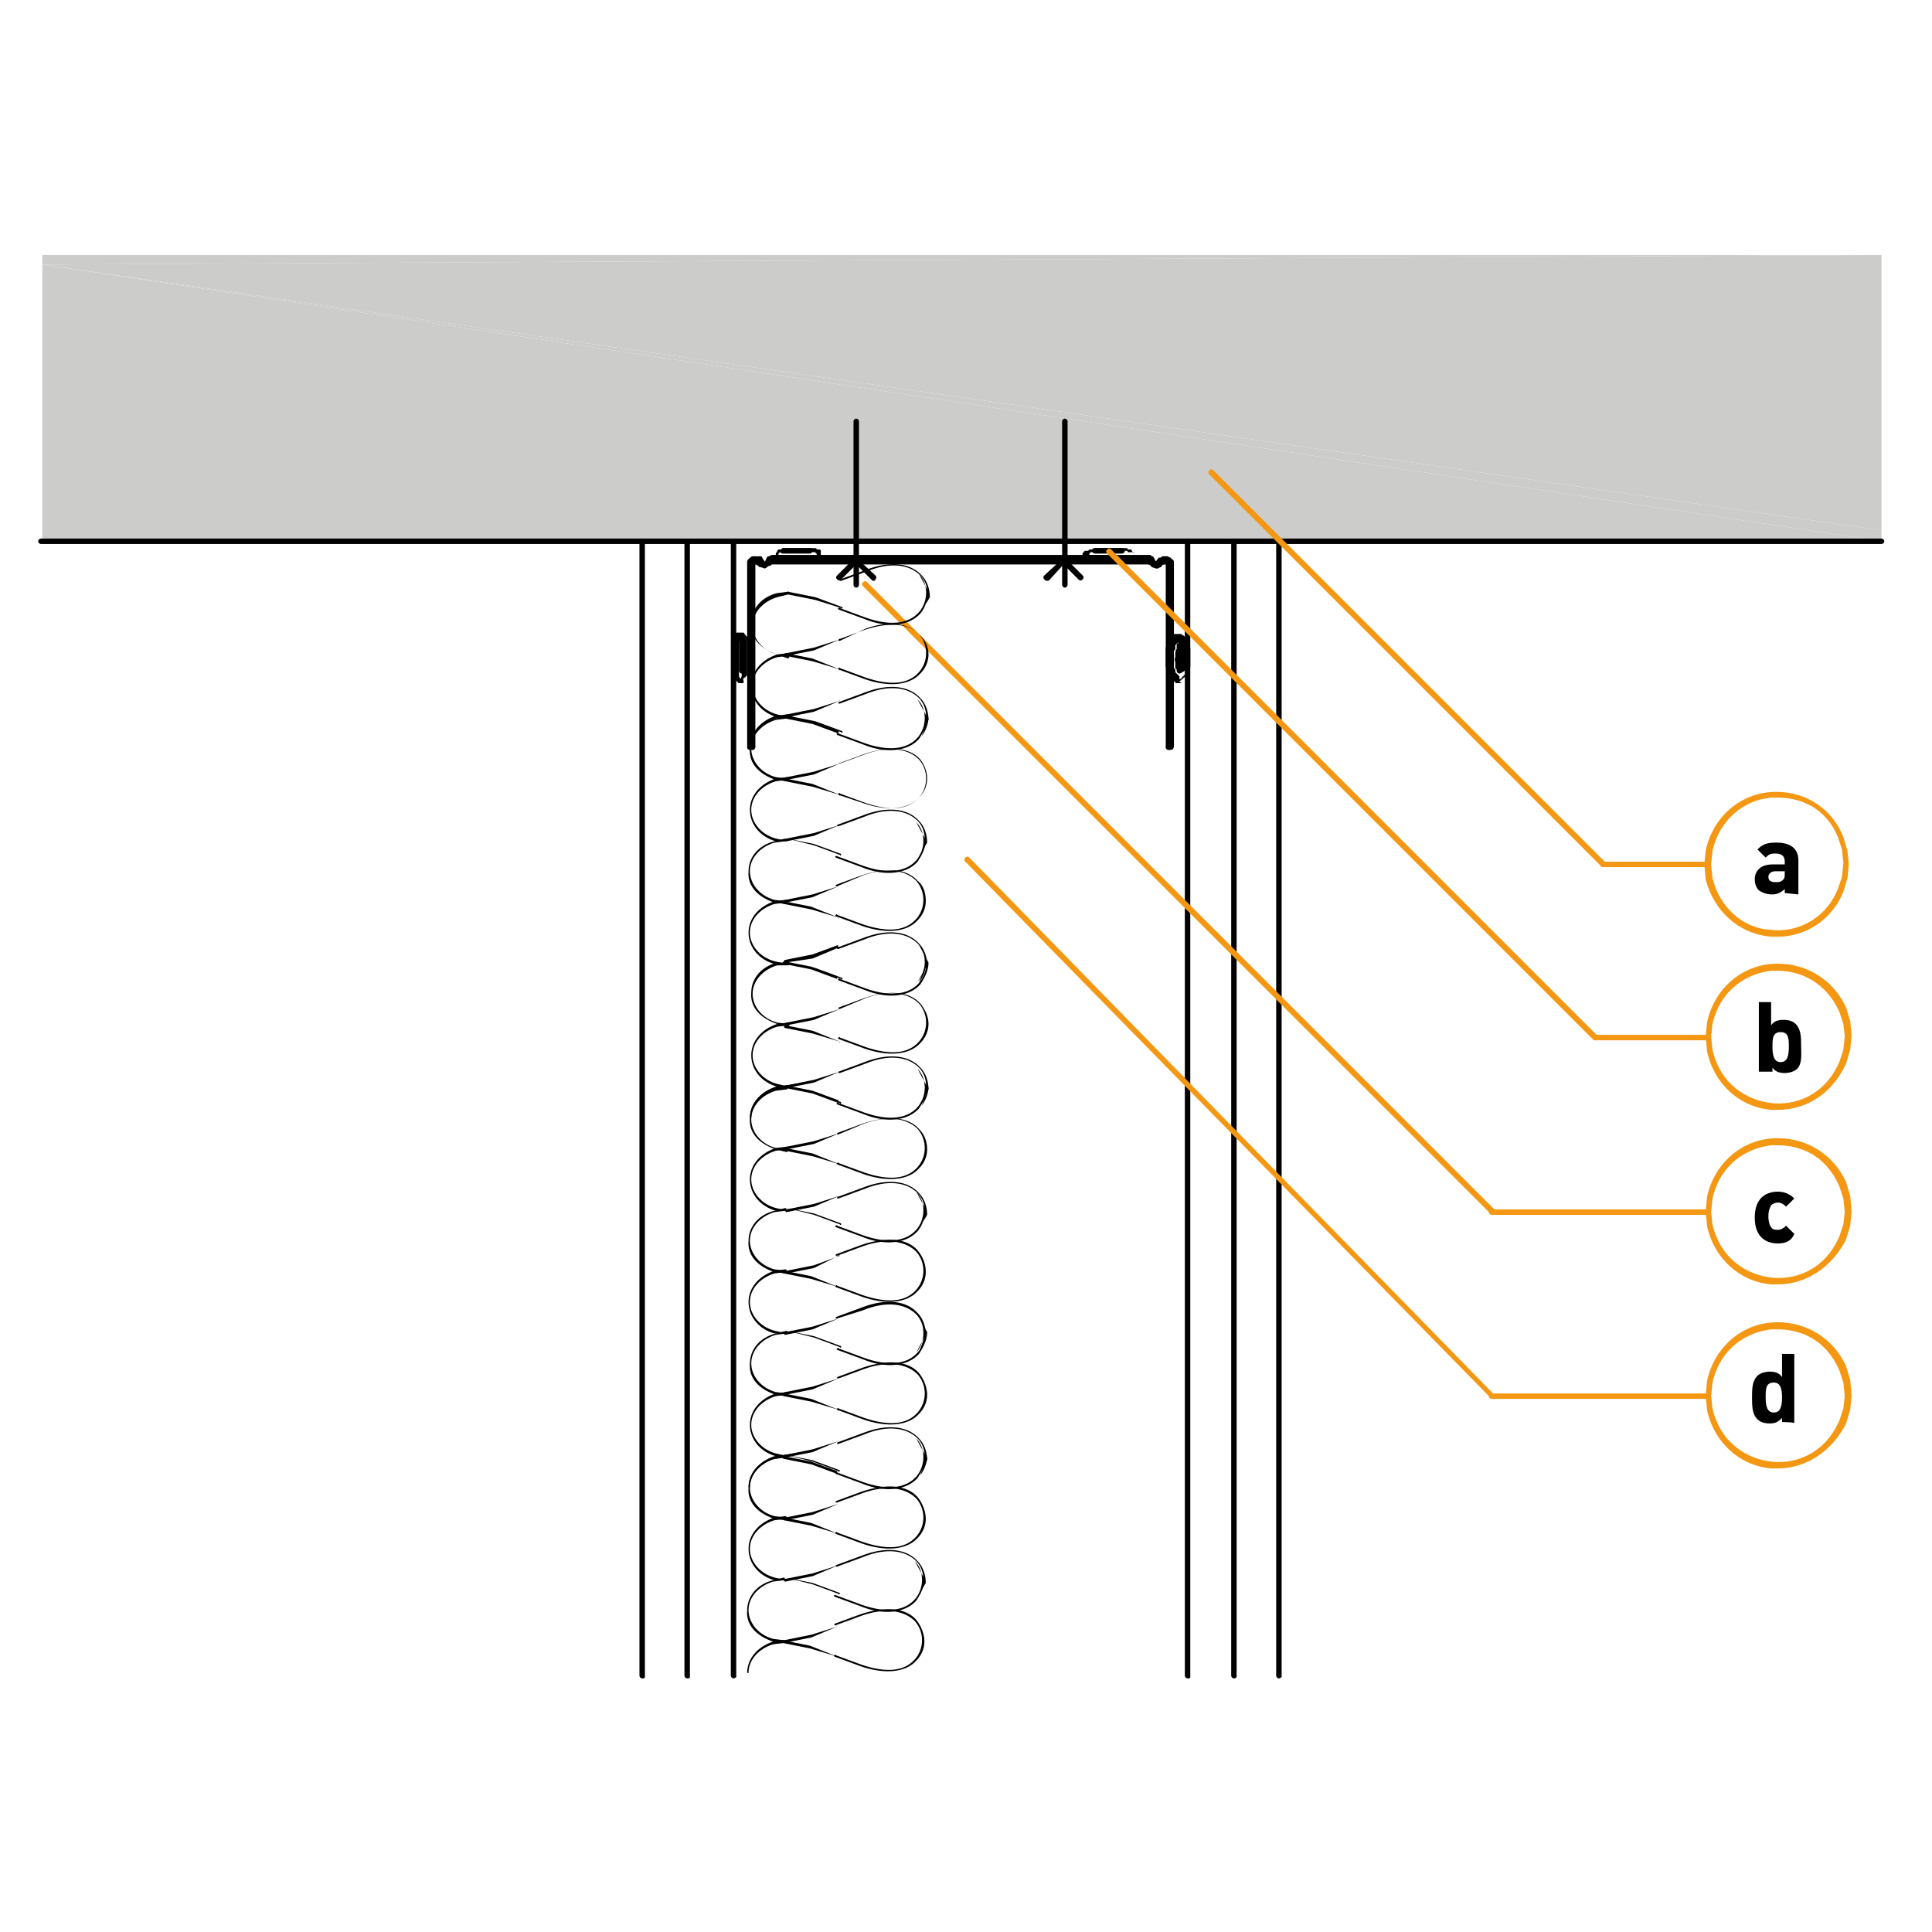 <?xml version="1.0" encoding="utf-8"?>
<!-- Generator: Adobe Illustrator 27.2.0, SVG Export Plug-In . SVG Version: 6.00 Build 0)  -->
<svg version="1.1" id="Lager_1" xmlns="http://www.w3.org/2000/svg" xmlns:xlink="http://www.w3.org/1999/xlink" x="0px" y="0px"
	 viewBox="0 0 141.7 141.7" style="enable-background:new 0 0 141.7 141.7;" xml:space="preserve">
<style type="text/css">
	.st0{fill:#CCCCCB;}
	.st1{fill:#F49712;}
</style>
<g>
	<polygon class="st0" points="3.1,19.4 138,39.7 138,38.9 	"/>
</g>
<g>
	<polygon class="st0" points="3.1,39.7 138,39.7 3.1,19.4 	"/>
</g>
<g>
	<polygon class="st0" points="3.1,18.7 3.1,19.4 138,18.7 	"/>
</g>
<g>
	<polygon class="st0" points="3.1,19.4 3.1,19.4 138,38.9 138,18.7 	"/>
</g>
<g>
	<g>
		<g>
			<path d="M138,39.9H3c-0.1,0-0.2-0.1-0.2-0.2s0.1-0.2,0.2-0.2h135c0.1,0,0.2,0.1,0.2,0.2S138.1,39.9,138,39.9z"/>
		</g>
	</g>
	<g>
		<g>
			<path d="M53.8,123.1c-0.1,0-0.2-0.1-0.2-0.2V39.7c0-0.1,0.1-0.2,0.2-0.2s0.2,0.1,0.2,0.2V123C53.9,123.1,53.8,123.1,53.8,123.1z"
				/>
		</g>
	</g>
	<g>
		<g>
			<path d="M50.4,123.1c-0.1,0-0.2-0.1-0.2-0.2V39.7c0-0.1,0.1-0.2,0.2-0.2s0.2,0.1,0.2,0.2V123C50.6,123.1,50.5,123.1,50.4,123.1z"
				/>
		</g>
	</g>
	<g>
		<g>
			<path d="M47.1,123.1c-0.1,0-0.2-0.1-0.2-0.2V39.7c0-0.1,0.1-0.2,0.2-0.2s0.2,0.1,0.2,0.2V123C47.3,123.1,47.2,123.1,47.1,123.1z"
				/>
		</g>
	</g>
	<g>
		<g>
			<path d="M87.1,123.1c-0.1,0-0.2-0.1-0.2-0.2V39.7c0-0.1,0.1-0.2,0.2-0.2s0.2,0.1,0.2,0.2V123C87.3,123.1,87.2,123.1,87.1,123.1z"
				/>
		</g>
	</g>
	<g>
		<g>
			<path d="M90.5,123.1c-0.1,0-0.2-0.1-0.2-0.2V39.7c0-0.1,0.1-0.2,0.2-0.2s0.2,0.1,0.2,0.2V123C90.6,123.1,90.6,123.1,90.5,123.1z"
				/>
		</g>
	</g>
	<g>
		<g>
			<path d="M93.8,123.1c-0.1,0-0.2-0.1-0.2-0.2V39.7c0-0.1,0.1-0.2,0.2-0.2s0.2,0.1,0.2,0.2V123C93.9,123.1,93.8,123.1,93.8,123.1z"
				/>
		</g>
	</g>
</g>
<g>
	<path d="M62.8,43.1c-0.1,0-0.2-0.1-0.2-0.2v-12c0-0.1,0.1-0.2,0.2-0.2s0.2,0.1,0.2,0.2v12C63,43,62.9,43.1,62.8,43.1z"/>
</g>
<g>
	<path d="M64.1,42.6c-0.1,0-0.1,0-0.2-0.1l-1.1-1.1l-1.1,1.1c-0.1,0.1-0.2,0.1-0.3,0s-0.1-0.2,0-0.3l1.2-1.2c0.1-0.1,0.2-0.1,0.3,0
		l1.3,1.2c0.1,0.1,0.1,0.2,0,0.3C64.2,42.6,64.1,42.6,64.1,42.6z"/>
</g>
<g>
	<path d="M85.6,41.2h-0.3c-0.1,0-0.2-0.1-0.2-0.2s0.1-0.2,0.2-0.2h0.3c0.1,0,0.2,0.1,0.2,0.2S85.7,41.2,85.6,41.2z"/>
</g>
<g>
	<path d="M56.4,41.3c-0.1,0-0.2-0.1-0.2-0.2c0-0.1,0-0.3,0.2-0.3l0.2-0.1h27.7c0.1,0,0.2,0.1,0.2,0.2s-0.1,0.2-0.2,0.2H56.6
		L56.4,41.3L56.4,41.3z"/>
</g>
<g>
	<path d="M55.5,41.2h-0.3c-0.1,0-0.2-0.1-0.2-0.2s0.1-0.2,0.2-0.2h0.3c0.1,0,0.2,0.1,0.2,0.2S55.7,41.2,55.5,41.2z"/>
</g>
<g>
	<path d="M55.2,55H55c-0.1,0-0.2-0.1-0.2-0.2s0.1-0.2,0.2-0.2h0.2c0.1,0,0.2,0.1,0.2,0.2S55.3,55,55.2,55z"/>
</g>
<g>
	<path d="M55,41.5L55,41.5c-0.2-0.1-0.2-0.2-0.2-0.3l0.1-0.2l0.1-0.1h0.2c0.1,0,0.3,0,0.3,0.2c0,0.1,0,0.3-0.2,0.3h-0.1l-0.1,0.1
		C55.1,41.4,55.1,41.5,55,41.5z"/>
</g>
<g>
	<path d="M85.6,41.4h-0.3c-0.1,0-0.2-0.1-0.2-0.2s0.1-0.2,0.2-0.2h0.3c0.1,0,0.2,0.1,0.2,0.2S85.7,41.4,85.6,41.4z"/>
</g>
<g>
	<path d="M56.5,41.4c-0.1,0-0.2,0-0.2-0.1c-0.1-0.1,0-0.3,0.1-0.3h0.1h0.1h27.7c0.1,0,0.2,0.1,0.2,0.2s-0.1,0.2-0.2,0.2L56.5,41.4
		C56.6,41.4,56.5,41.4,56.5,41.4z"/>
</g>
<g>
	<path d="M55.5,41.4h-0.3c-0.1,0-0.2-0.1-0.2-0.2s0.1-0.2,0.2-0.2h0.3c0.1,0,0.2,0.1,0.2,0.2S55.7,41.4,55.5,41.4z"/>
</g>
<g>
	<path d="M55.2,41.4c-0.1,0-0.2-0.1-0.2-0.2l0,0c0-0.1,0-0.2,0.1-0.2h0.1c0.1-0.1,0.3,0,0.3,0.1s0,0.3-0.1,0.3l0,0
		C55.3,41.4,55.2,41.4,55.2,41.4z"/>
</g>
<g>
	<path d="M55,55c-0.1,0-0.2-0.1-0.2-0.2V41.2c0-0.1,0.1-0.2,0.2-0.2s0.2,0.1,0.2,0.2v13.5C55.2,54.9,55.1,55,55,55z"/>
</g>
<g>
	<path d="M55.2,55c-0.1,0-0.2-0.1-0.2-0.2V41.2c0-0.1,0.1-0.2,0.2-0.2s0.2,0.1,0.2,0.2v13.5C55.4,54.9,55.3,55,55.2,55z"/>
</g>
<g>
	<path d="M85.9,55h-0.2c-0.1,0-0.2-0.1-0.2-0.2c0-0.1,0.1-0.2,0.2-0.2V41.2c0-0.1,0.1-0.2,0.2-0.2s0.2,0.1,0.2,0.2v13.5
		C86.1,54.9,86,55,85.9,55z"/>
</g>
<g>
	<path d="M85.7,55c-0.1,0-0.2-0.1-0.2-0.2V41.2c0-0.1,0.1-0.2,0.2-0.2s0.2,0.1,0.2,0.2v13.5C86,54.9,85.8,55,85.7,55z"/>
</g>
<g>
	<path d="M85.9,41.5c-0.1,0-0.2,0-0.2-0.1l-0.1-0.1h-0.1c-0.1,0-0.2-0.2-0.2-0.3s0.2-0.2,0.3-0.2l0.2,0.1c0.1,0,0.1,0,0.1,0.1
		l0.1,0.2C86.1,41.3,86.1,41.5,85.9,41.5C86,41.5,85.9,41.5,85.9,41.5z"/>
</g>
<g>
	<path d="M85.7,41.4c-0.1,0-0.2,0-0.2-0.1l0,0c-0.1-0.1-0.2-0.2-0.1-0.3s0.2-0.2,0.3-0.1h0.1c0.1,0,0.1,0.1,0.1,0.2
		C86,41.3,85.8,41.4,85.7,41.4z"/>
</g>
<g>
	<path d="M56,41.6c-0.1,0-0.1,0-0.2-0.1l-0.2-0.2h-0.1c-0.1,0-0.2-0.1-0.2-0.2c0,0,0,0,0-0.1s0.2-0.2,0.3-0.2h0.2l0,0l0,0l0,0l0,0
		l0,0l0,0c0,0,0.1,0,0.1,0.1l0.2,0.3c0.1,0.1,0.1,0.3,0,0.3C56.1,41.6,56,41.6,56,41.6z"/>
</g>
<g>
	<path d="M55.8,41.6c-0.1,0-0.1,0-0.2-0.1l-0.3-0.2c-0.1-0.1-0.2-0.2-0.1-0.3c0.1-0.1,0.2-0.2,0.3-0.1h0.1c0,0,0,0,0.1,0l0.2,0.2
		c0.1,0.1,0.1,0.2,0,0.3C56,41.6,55.9,41.6,55.8,41.6z"/>
</g>
<g>
	<path d="M56.2,41.6H56c-0.1,0-0.2-0.1-0.2-0.2s0.1-0.2,0.2-0.2h0.1l0.1-0.2c0.1-0.1,0.2-0.1,0.3,0s0.1,0.2,0,0.3L56.2,41.6
		C56.3,41.5,56.2,41.6,56.2,41.6z"/>
</g>
<g>
	<path d="M56.1,41.7L56.1,41.7l-0.3-0.1c-0.1-0.1-0.2-0.2-0.1-0.3c0.1-0.1,0.2-0.2,0.3-0.1h0.1h0.1l0.2-0.2c0.1-0.1,0.2-0.1,0.3,0
		s0.1,0.2,0,0.3l-0.2,0.2c0,0,0,0-0.1,0L56.1,41.7L56.1,41.7z"/>
</g>
<g>
	<path d="M84.5,41.3C84.5,41.3,84.4,41.3,84.5,41.3l-0.3-0.1c-0.1,0-0.2-0.2-0.2-0.3s0.2-0.2,0.3-0.2l0.2,0.1c0.1,0,0.2,0.2,0.2,0.3
		C84.7,41.2,84.6,41.3,84.5,41.3z"/>
</g>
<g>
	<path d="M84.4,41.4L84.4,41.4h-0.2C84,41.3,84,41.1,84,41c0.1-0.1,0.2-0.2,0.3-0.1h0.1c0.1,0.1,0.2,0.2,0.1,0.3
		C84.5,41.4,84.4,41.4,84.4,41.4z"/>
</g>
<g>
	<path d="M84.9,41.6c-0.1,0-0.1,0-0.2,0c-0.1-0.1-0.1-0.2,0-0.3l0.2-0.3l0.1-0.1h0.2c0.1,0,0.3,0,0.3,0.2s-0.1,0.3-0.2,0.3h-0.1
		L85,41.6C85,41.5,85,41.6,84.9,41.6z"/>
</g>
<g>
	<path d="M85,41.6c-0.1,0-0.1,0-0.2-0.1s-0.1-0.2,0-0.3L85,41c0,0,0,0,0.1,0h0.1c0.1-0.1,0.3,0,0.3,0.1c0.1,0.1,0,0.3-0.1,0.3h-0.1
		l-0.2,0.2C85.1,41.6,85.1,41.6,85,41.6z"/>
</g>
<g>
	<path d="M84.7,41.6c-0.1,0-0.1,0-0.2-0.1l-0.2-0.3c-0.1-0.1-0.1-0.3,0-0.3c0.1-0.1,0.3-0.1,0.3,0l0.2,0.3c0.1,0.1,0.1,0.3,0,0.3
		C84.8,41.6,84.7,41.6,84.7,41.6z"/>
</g>
<g>
	<path d="M84.9,41.6h-0.2c-0.1,0-0.2-0.1-0.2-0.2s0.1-0.2,0.2-0.2h0.2c0.1,0,0.2,0.1,0.2,0.2S85,41.6,84.9,41.6z"/>
</g>
<g>
	<path d="M84.6,41.6c-0.1,0-0.1,0-0.2-0.1l-0.2-0.2c-0.1-0.1-0.1-0.2,0-0.3s0.2-0.1,0.3,0l0.2,0.2c0.1,0.1,0.1,0.2,0,0.3
		C84.7,41.6,84.6,41.6,84.6,41.6z"/>
</g>
<g>
	<path d="M84.8,41.7L84.8,41.7l-0.3-0.1c-0.1-0.1-0.2-0.2-0.1-0.3s0.2-0.2,0.3-0.1h0.1h0.1c0.1-0.1,0.3,0,0.3,0.1
		c0.1,0.1,0,0.3-0.1,0.3l-0.2,0.1C84.9,41.7,84.8,41.7,84.8,41.7z"/>
</g>
<g>
	<g>
		<g>
			<path d="M58.2,41.2c-0.1,0-0.2,0-0.2,0s0,0-0.2,0h-0.1h-0.1l0,0h-0.2h-0.1l0,0l0,0h-0.1l0,0l0,0h-0.1c0,0-0.1,0-0.1-0.1l0,0l0,0
				L56.9,41l0,0v-0.1v-0.2v-0.1l0,0c0,0,0-0.1,0.1-0.1l0,0c0,0,0,0,0-0.1l0.1-0.1h0.1h0.1l0,0l0.1-0.1h0.2h0.1H58h0.1h1h0.1l0,0h0.3
				h0.1l0,0h0.2c0,0,0.1,0,0.1,0.1l0,0H60h0.1c0,0,0.1,0,0.1,0.1c0,0,0,0,0,0.1l0,0l0,0v0.1l0,0v0.1v0.2V41l0,0c0,0,0,0.1-0.1,0.1
				l0,0l0,0L60,41.2h-0.1l0,0h-0.1l0,0h-0.1h-0.2h-0.1h-0.1c-0.2,0-0.2,0-0.2,0c-0.1,0-0.2,0.1-0.3,0h-0.3
				C58.2,41.2,58.2,41.2,58.2,41.2z M57.8,40.8c0.2,0,0.2,0,0.3,0c0,0,0,0,0.2,0h0.3c0.2,0,0.2,0,0.2,0c0.1,0,0.2-0.1,0.4,0l0,0h0.1
				h0.2h0.1l0,0h0.1h0.1l0,0l0,0c0,0,0,0,0.1,0l0,0l0,0v-0.1c0,0,0,0,0-0.1c0,0-0.1,0-0.1-0.1l0,0h-0.1h-0.1l0,0c0,0-0.1,0-0.1-0.1
				h-0.1h-0.1l0,0H59h-0.1l0,0h-0.8H58h-0.3h-0.1h-0.1l-0.1,0.1l0,0h-0.1h-0.1l0,0l0,0c0,0,0,0-0.1,0.1l0,0l0,0v0.1l0,0
				c0,0,0,0,0.1,0l0,0l0,0h0.1h0.1l0,0l0,0h0.1l0,0L57.8,40.8L57.8,40.8L57.8,40.8L57.8,40.8C57.7,40.8,57.8,40.8,57.8,40.8z
				 M60.2,40.5L60.2,40.5L60.2,40.5z"/>
		</g>
	</g>
</g>
<g>
	<path d="M59.1,40.6h-1.3h-0.1l0,0h-0.2h-0.1l0,0c-0.1,0-0.2-0.1-0.2-0.2c0-0.1,0-0.1,0.1-0.1l0.1-0.1h0.2h0.1h1.4h0.1l0,0h0.2
		c0.1,0,0.1,0,0.1,0.1l0.1,0.1c0,0.1-0.1,0.2-0.2,0.2l0,0h-0.1H59.1C59.2,40.6,59.1,40.6,59.1,40.6z"/>
</g>
<g>
	<path d="M81.8,41.2H81h-0.1h-0.1h-0.3c-0.1,0-0.1,0-0.1,0h-0.2h-0.1l0,0l0,0H80l0,0l0,0c-0.1,0-0.1,0-0.1,0c-0.1,0-0.1,0-0.1-0.1
		c0,0,0,0-0.1,0c0,0,0,0-0.1-0.1l-0.1-0.1l0,0l-0.1-0.1v-0.2c0,0,0-0.1,0.1-0.1l0,0c0,0,0-0.1,0.1-0.1c0,0,0,0,0.1,0c0,0,0,0,0.1,0
		l0.1-0.1H80h0.1l0,0l0.1-0.1h0.2h0.1h0.3h0.1h1H82l0,0h0.3h0.1l0,0h0.2c0.1,0,0.1,0,0.1,0.1l0,0c0.1,0,0.1,0,0.1,0h0.1
		c0.1,0,0.1,0,0.1,0.1l0,0l0.1,0.1l0,0c0.1,0,0.1,0.1,0.1,0.1v0.3c0,0.1,0,0.1-0.1,0.1c0,0,0,0-0.1,0l0,0h-0.1l0,0l-0.1,0.1h-0.1
		h-0.1h-0.1h-0.1h-0.1h-0.2H82L81.8,41.2L81.8,41.2L81.8,41.2z M81.1,40.8h0.7h0.1H82h0.3h0.1h0.2h0.1h0.1h0.1H83h0.1
		c0,0,0-0.1,0.1-0.1l0,0v-0.1l-0.1-0.1l0,0H83h-0.1h-0.1l0,0c-0.1,0-0.1,0-0.1-0.1h-0.1h-0.1l0,0h-0.3h-0.1l0,0H81h-0.1h-0.3h-0.1
		h-0.1l-0.1,0.1l0,0h-0.1h-0.1l0,0c0,0,0,0-0.1,0c0,0,0,0-0.1,0.1l0,0l0,0v0.1l0,0c0,0,0,0,0.1,0c0,0,0,0,0.1,0l0,0h0.1h0.1l0,0l0,0
		h0.1l0,0h0.2c0.1,0,0.1,0,0.1,0L81.1,40.8C80.9,40.8,81,40.8,81.1,40.8L81.1,40.8z"/>
</g>
<g>
	<path d="M82,40.6h-1.3h-0.1l0,0h-0.2h-0.1l0,0c-0.1,0-0.2-0.1-0.2-0.2c0-0.1,0-0.1,0.1-0.1l0.1-0.1h0.2h0.1H82h0.1l0,0h0.2
		c0.1,0,0.1,0,0.1,0.1l0.1,0.1c0,0.1-0.1,0.2-0.2,0.2l0,0h-0.1H82C82.1,40.6,82.1,40.6,82,40.6z"/>
</g>
<g>
	<path d="M86.6,50.1h-0.3c-0.1,0-0.1,0-0.1-0.1c-0.1,0-0.1,0-0.1-0.1L86,49.8l0,0l0,0l-0.1-0.1l-0.1-0.1l0,0l-0.1-0.1v-0.1l-0.1-0.1
		V49l-0.1-0.1v-1.4c0,0,0-0.1,0.1-0.1l0,0v-0.2v-0.1l0,0V47c0,0,0-0.1,0.1-0.1l0,0c0,0,0-0.1,0.1-0.1c0,0,0-0.1,0.1-0.1l0,0l0,0
		c0,0,0-0.1,0.1-0.1l0.1-0.1h0.1h0.3c0.1,0,0.1,0,0.1,0c0.1,0,0.1,0,0.1,0.1c0,0,0,0,0.1,0l0.1,0.1l0,0c0,0,0,0.1,0.1,0.1l0,0v0.1
		l0,0l0.1,0.1v0.1l0.1,0.1v0.2l0.1,0.1v1.4c0,0,0,0.1-0.1,0.1l0,0v0.2c0,0,0,0.1-0.1,0.1l0,0v0.1c0,0,0,0.1-0.1,0.1l0,0l0,0
		c0,0,0,0.1-0.1,0.1l0,0c0,0,0,0.1-0.1,0.1l0,0c0,0,0,0.1-0.1,0.1c0,0,0,0-0.1,0.1L86.5,50C86.7,50.1,86.7,50.1,86.6,50.1z
		 M86.5,49.8L86.5,49.8C86.6,49.8,86.6,49.8,86.5,49.8L86.5,49.8c0.1,0,0.1,0,0.2-0.1l0,0l0,0c0,0,0-0.1,0.1-0.1l0,0l0,0
		c0,0,0-0.1,0.1-0.1l0,0v-0.1c0,0,0-0.1,0.1-0.1l0,0v-0.2c0,0,0-0.1,0.1-0.1l0,0v-1.3L87,47.6v-0.2l-0.1-0.1v-0.1l-0.1-0.1l0,0V47
		l0,0l0,0c0,0,0,0-0.1,0l0,0h-0.1l0,0h-0.1l0,0l0,0l0,0c0,0,0,0.1-0.1,0.1c0,0,0,0.1-0.1,0.1l0,0c0,0,0,0.1-0.1,0.1l0,0v0.1l0,0v0.2
		c0,0,0,0.1-0.1,0.1l0,0V49l0.1,0.1v0.2l0.1,0.1l0,0l0.1,0.1l0,0l0.1,0.1V49.8L86.5,49.8L86.5,49.8C86.4,49.7,86.4,49.7,86.5,49.8
		C86.4,49.7,86.5,49.7,86.5,49.8z M86.8,49.7L86.8,49.7L86.8,49.7z"/>
</g>
<g>
	<g>
		<g>
			<path d="M86.5,49.4L86.5,49.4c-0.1,0-0.2-0.1-0.2-0.2v-0.1L86.2,49v-0.1c0-0.2,0-0.2,0-0.3s-0.1-0.2,0-0.4v-0.1
				c0-0.3,0-0.4,0.1-0.5c0,0,0,0,0-0.2v-0.1c0,0,0-0.1,0.1-0.1v-0.1c0-0.1,0.1-0.2,0.2-0.2h0.1c0.1,0,0.2,0.1,0.2,0.2v0.1l0.1,0.1
				v0.3l0.1,0.1v1c0,0,0,0.1-0.1,0.1V49c0,0,0,0.1-0.1,0.1v0.1C86.7,49.3,86.6,49.4,86.5,49.4z"/>
		</g>
	</g>
</g>
<g>
	<path d="M54.5,50.1h-0.3c0,0-0.1,0-0.1-0.1c0,0-0.1,0-0.1-0.1c0,0,0,0-0.1-0.1l-0.1-0.1l0,0v-0.1l0,0v-0.1l0,0v-0.1l0,0v-0.1V49
		v-0.1v-1.4v-0.1l0,0V47v-0.1l0,0v-0.1l0,0l0,0v-0.1l0,0v-0.1l0,0c0,0,0-0.1,0.1-0.1l0,0l0.1-0.1h0.1h0.3h0.1c0,0,0.1,0,0.1,0.1
		l0.1,0.1l0,0l0,0l0.1,0.1v0.1l0,0v0.1V47v0.1v0.2v0.1v1.4v0.1l0,0v0.2v0.1l0,0v0.1v0.1l0,0v0.1c0,0,0,0.1-0.1,0.1l0,0l0,0
		c0,0,0,0.1-0.1,0.1l-0.1,0.1C54.6,50.1,54.5,50.1,54.5,50.1z M54.3,49.8L54.3,49.8C54.4,49.8,54.4,49.8,54.3,49.8L54.3,49.8
		L54.3,49.8L54.3,49.8L54.3,49.8l0.1-0.2l0,0v-0.1l0,0v-0.1l0,0v-0.2v-0.1l0,0v-1.3v-0.1v-0.2v-0.1l0,0v-0.1l0,0v-0.1v-0.1l0,0l0,0
		l0,0h-0.1l0,0h-0.1l0,0l0,0l0,0l0,0v0.1l0,0l0,0v0.1l0,0v0.1v0.1v0.2v0.1l0,0v1.3v0.1v0.2v0.1v0.1L54.3,49.8L54.3,49.8L54.3,49.8
		L54.3,49.8L54.3,49.8C54.2,49.8,54.2,49.8,54.3,49.8C54.2,49.7,54.2,49.7,54.3,49.8C54.3,49.7,54.3,49.7,54.3,49.8z M54.7,49.8
		L54.7,49.8L54.7,49.8z M54.9,49.2L54.9,49.2L54.9,49.2z"/>
</g>
<g>
	<g>
		<g>
			<path d="M54.4,49.4L54.4,49.4c-0.1,0-0.2-0.1-0.2-0.2v-0.1V49v-0.3v-0.1v-1v-0.1v-0.3v-0.1l0,0V47c0-0.1,0.1-0.2,0.2-0.2l0,0
				c0.1,0,0.2,0.1,0.2,0.2v0.1v0.1v0.1c0,0.2,0,0.2,0,0.3s0,0.2,0,0.4v0.1c0,0.3,0,0.4,0,0.5c0,0,0,0,0,0.2V49v0.1v0.1
				C54.6,49.3,54.5,49.4,54.4,49.4z"/>
		</g>
	</g>
</g>
<g>
	<path d="M78.1,43.1c-0.1,0-0.2-0.1-0.2-0.2v-12c0-0.1,0.1-0.2,0.2-0.2s0.2,0.1,0.2,0.2v12C78.3,43,78.2,43.1,78.1,43.1z"/>
</g>
<g>
	<path d="M76.8,42.6c-0.1,0-0.1,0-0.2-0.1s-0.1-0.2,0-0.3l1.3-1.2c0.1-0.1,0.2-0.1,0.3,0l1.2,1.2c0.1,0.1,0.1,0.2,0,0.3
		s-0.2,0.1-0.3,0L78,41.4l-1,1.1C76.9,42.6,76.9,42.6,76.8,42.6z"/>
</g>
<g>
	<g>
		<g>
			<path class="st1" d="M130.4,81.4c-0.2,0-0.4,0-0.5,0c-2.3-0.2-4.2-1.9-4.7-4.3l-0.1-1.1l0.1-1c0.5-2.4,2.4-4.1,4.7-4.3
				c2.3-0.2,4.5,1,5.5,3.2l0.3,1l0.1,1c0,0,0,0,0,0.1l-0.1,1l-0.3,1C134.4,80.2,132.5,81.4,130.4,81.4z M130.4,71.2
				c-0.2,0-0.3,0-0.5,0c-1.7,0.2-3.7,1.3-4.3,3.9l-0.1,0.9l0.1,1c0.6,2.6,2.6,3.7,4.3,3.9c1.7,0.2,3.9-0.5,5-3l0.3-0.9l0.1-1
				l-0.1-0.9l-0.3-0.9C133.9,72,132,71.2,130.4,71.2z"/>
		</g>
	</g>
</g>
<g>
	<path class="st1" d="M125.2,76.3H117c-0.1,0-0.2-0.1-0.2-0.2s0.1-0.2,0.2-0.2h8.3c0.1,0,0.2,0.1,0.2,0.2S125.4,76.3,125.2,76.3z"/>
</g>
<g>
	<g>
		<g>
			<path class="st1" d="M130.4,68.7c-0.2,0-0.3,0-0.5,0c-2.4-0.2-4.2-1.9-4.8-4.2l-0.1-1.1l0.1-1c0.5-2.4,2.4-4.1,4.7-4.3
				c2.3-0.2,4.5,1,5.4,3.3l0.3,1l0.1,1l0,0l-0.1,1l-0.3,1C134.4,67.4,132.5,68.7,130.4,68.7z M130.4,58.5c-0.2,0-0.3,0-0.5,0
				c-2.1,0.2-3.8,1.7-4.3,3.9l-0.1,1l0.1,1c0.5,2.1,2.2,3.7,4.3,3.8c1.7,0.2,3.9-0.6,4.9-3l0.3-0.9l0.1-1l-0.1-1l-0.3-0.9
				C133.9,59.2,132,58.5,130.4,58.5z"/>
		</g>
	</g>
</g>
<g>
	<path class="st1" d="M125.2,63.6h-7.6c-0.1,0-0.2-0.1-0.2-0.2s0.1-0.2,0.2-0.2h7.6c0.1,0,0.2,0.1,0.2,0.2S125.4,63.6,125.2,63.6z"
		/>
</g>
<g>
	<path class="st1" d="M109.5,89.1c-0.1,0-0.1,0-0.2-0.1l-46-46c-0.1-0.1-0.1-0.2,0-0.3s0.2-0.1,0.3,0l46,46c0.1,0.1,0.1,0.2,0,0.3
		C109.6,89.1,109.5,89.1,109.5,89.1z"/>
</g>
<g>
	<g>
		<g>
			<path class="st1" d="M130.4,94.2c-0.2,0-0.4,0-0.5,0c-2.3-0.2-4.2-1.9-4.7-4.3l-0.1-1l0.1-1.1c0.5-2.4,2.4-4.1,4.7-4.3
				c2.3-0.2,4.5,1,5.5,3.2l0.3,1l0.1,1.1c0,0,0,0,0,0.1l-0.1,1l-0.3,1C134.4,92.9,132.5,94.2,130.4,94.2z M130.4,84
				c-0.2,0-0.3,0-0.5,0c-1.7,0.2-3.7,1.3-4.3,3.9l-0.1,1l0.1,0.9c0.6,2.6,2.6,3.7,4.3,3.9c1.7,0.2,3.9-0.5,5-3l0.3-0.9l0.1-0.9
				l-0.1-1l-0.3-0.9C133.9,84.7,132,84,130.4,84z"/>
		</g>
	</g>
</g>
<g>
	<path class="st1" d="M125.2,89.1h-15.8c-0.1,0-0.2-0.1-0.2-0.2s0.1-0.2,0.2-0.2h15.8c0.1,0,0.2,0.1,0.2,0.2S125.4,89.1,125.2,89.1z
		"/>
</g>
<g>
	<path class="st1" d="M117,76.3c-0.1,0-0.1,0-0.2-0.1L81.2,40.6c-0.1-0.1-0.1-0.2,0-0.3s0.2-0.1,0.3,0l35.6,35.6
		c0.1,0.1,0.1,0.2,0,0.3C117.1,76.3,117,76.3,117,76.3z"/>
</g>
<g>
	<path class="st1" d="M117.6,63.6c-0.1,0-0.1,0-0.2-0.1L88.7,34.8c-0.1-0.1-0.1-0.2,0-0.3s0.2-0.1,0.3,0l28.7,28.7
		C117.8,63.3,117.8,63.4,117.6,63.6C117.8,63.5,117.7,63.6,117.6,63.6z"/>
</g>
<g>
	<path class="st1" d="M109.5,102.6c-0.1,0-0.1,0-0.2-0.1L70.8,63.2c-0.1-0.1-0.1-0.2,0-0.3s0.2-0.1,0.3,0l38.5,39.4
		c0.1,0.1,0.1,0.2,0,0.3C109.6,102.6,109.5,102.6,109.5,102.6z"/>
</g>
<g>
	<g>
		<g>
			<path class="st1" d="M130.4,107.7c-0.2,0-0.4,0-0.5,0c-2.3-0.2-4.2-1.9-4.7-4.3l-0.1-1l0.1-1.1c0.5-2.4,2.4-4.1,4.7-4.3
				c2.3-0.2,4.5,1,5.5,3.2l0.3,1l0.1,1.1c0,0,0,0,0,0.1l-0.1,1l-0.3,1C134.4,106.4,132.5,107.7,130.4,107.7z M130.4,97.5
				c-0.2,0-0.3,0-0.5,0c-1.7,0.2-3.7,1.3-4.3,3.9l-0.1,1l0.1,0.9c0.6,2.6,2.6,3.7,4.3,3.9c1.7,0.2,3.9-0.5,5-3l0.3-0.9l0.1-0.9
				l-0.1-1l-0.3-0.9C133.9,98.2,132,97.5,130.4,97.5z"/>
		</g>
	</g>
</g>
<g>
	<path class="st1" d="M125.2,102.6h-15.8c-0.1,0-0.2-0.1-0.2-0.2s0.1-0.2,0.2-0.2h15.8c0.1,0,0.2,0.1,0.2,0.2
		S125.4,102.6,125.2,102.6z"/>
</g>
<g>
	<path d="M130.9,65.5v-0.3c-0.2,0.2-0.5,0.4-0.9,0.4s-0.7-0.1-1-0.3c-0.2-0.2-0.3-0.5-0.3-0.8c0-0.6,0.4-1.1,1.3-1.1h0.9v-0.2
		c0-0.4-0.2-0.6-0.7-0.6c-0.4,0-0.5,0.1-0.7,0.3l-0.6-0.6c0.4-0.4,0.7-0.5,1.4-0.5c1.1,0,1.6,0.5,1.6,1.3v2.5L130.9,65.5L130.9,65.5
		z M130.9,63.9h-0.7c-0.3,0-0.5,0.2-0.5,0.4c0,0.3,0.2,0.4,0.5,0.4s0.4,0,0.6-0.2c0.1-0.1,0.1-0.2,0.1-0.5L130.9,63.9L130.9,63.9z"
		/>
</g>
<g>
	<path d="M130.4,91.2c-0.8,0-1.7-0.4-1.7-1.9s0.9-1.9,1.7-1.9c0.5,0,0.9,0.2,1.2,0.5l-0.6,0.6c-0.2-0.2-0.4-0.3-0.6-0.3
		c-0.2,0-0.4,0.1-0.5,0.2c-0.1,0.2-0.2,0.4-0.2,0.8s0.1,0.7,0.2,0.8c0.1,0.2,0.3,0.2,0.5,0.2s0.4-0.1,0.6-0.3l0.6,0.6
		C131.4,91,131,91.2,130.4,91.2z"/>
</g>
<g>
	<path d="M130.7,104.3V104c-0.3,0.3-0.5,0.4-0.9,0.4s-0.7-0.1-0.9-0.3c-0.4-0.4-0.4-1-0.4-1.6s0-1.2,0.4-1.6
		c0.2-0.2,0.6-0.3,0.9-0.3c0.4,0,0.7,0.1,0.9,0.4v-1.7h0.9v5.1C131.7,104.3,130.7,104.3,130.7,104.3z M130.1,101.4
		c-0.6,0-0.6,0.5-0.6,1.1s0.1,1.1,0.6,1.1s0.6-0.5,0.6-1.1S130.6,101.4,130.1,101.4z"/>
</g>
<g>
	<path d="M131.8,78.4c-0.2,0.2-0.6,0.3-0.9,0.3c-0.4,0-0.7-0.1-0.9-0.4v0.3h-1v-5.1h0.9v1.7c0.2-0.3,0.5-0.4,0.9-0.4
		s0.7,0.1,0.9,0.3c0.4,0.4,0.4,1,0.4,1.6S132.2,78,131.8,78.4z M130.6,75.7c-0.6,0-0.6,0.5-0.6,1.1s0.1,1.1,0.6,1.1s0.6-0.5,0.6-1.1
		S131.2,75.7,130.6,75.7z"/>
</g>
<g>
	<path d="M67.2,123.5"/>
	<path d="M67.2,117.3c0.7-0.8,0.7-2.1,0-2.8c-0.8-0.8-2.2-1-3.9-0.3l-1.9,0.7h-0.1v-0.1l1.9-0.7c1.8-0.7,3.3-0.5,4.1,0.4
		c0.4,0.4,0.6,1,0.6,1.6"/>
	<g>
		<path d="M61.5,114.8C61.5,114.8,61.4,114.8,61.5,114.8l-1.9,0.8l-2,0.4c0,0-0.1,0-0.1-0.1c0,0,0-0.1,0.1-0.1l2-0.4L61.5,114.8
			C61.4,114.7,61.4,114.7,61.5,114.8L61.5,114.8z"/>
	</g>
	<g>
		<g>
			<g>
				<path d="M57.7,115.9L57.7,115.9C57.7,115.9,57.7,116.1,57.7,115.9h-0.9c-1.1-0.3-1.9-1.2-1.9-2.3l0,0c0-1,0.7-1.9,1.9-2.3
					l0.8-0.1c0,0,0.1,0,0.1,0.1c0,0,0,0.1-0.1,0.1l-0.8,0.1c-1,0.3-1.8,1.1-1.8,2.1l0,0c0,0.9,0.7,1.8,1.8,2.1L57.7,115.9
					C57.7,115.8,57.7,115.8,57.7,115.9z"/>
			</g>
		</g>
	</g>
	<g>
		<path d="M61.5,112.5L61.5,112.5C61.5,112.6,61.4,112.6,61.5,112.5l-2-0.6l-2-0.4c0,0-0.1,0-0.1-0.1l0.1-0.1l2,0.4L61.5,112.5
			C61.4,112.4,61.5,112.5,61.5,112.5z"/>
	</g>
	<path d="M67.9,111.4c0,0.5-0.2,1-0.6,1.4c-0.8,0.9-2.4,1-4.1,0.4l-1.9-0.7c0,0-0.1-0.1,0-0.1c0,0,0.1-0.1,0.1,0l1.9,0.7
		c1.8,0.6,3.1,0.5,3.9-0.4c0.7-0.8,0.7-2,0-2.8c-0.8-0.8-2.2-1-3.9-0.4l-1.9,0.7h-0.1v-0.1l1.9-0.7c1.8-0.6,3.3-0.5,4.1,0.4
		C67.7,110.3,67.9,110.9,67.9,111.4"/>
	<g>
		<path d="M61.5,110.3C61.5,110.3,61.4,110.3,61.5,110.3l-1.9,0.8l-2,0.4c0,0-0.1,0-0.1-0.1c0,0,0-0.1,0.1-0.1l2-0.4L61.5,110.3
			C61.4,110.1,61.4,110.1,61.5,110.3L61.5,110.3z"/>
	</g>
	<path d="M57.6,106.7C57.7,106.7,57.7,106.7,57.6,106.7C57.7,106.8,57.7,106.8,57.6,106.7c0.1,0.1,0.1,0.2,0,0.2l-0.8,0.1
		c-1,0.3-1.8,1.1-1.8,2.1l0,0c0,0.9,0.7,1.8,1.8,2.1l0.8,0.1c0,0,0.1,0,0.1,0.1l-0.1,0.1l-0.8-0.1c-1.2-0.4-2-1.2-1.9-2.3
		c0-1,0.7-1.9,1.9-2.2L57.6,106.7"/>
	<path d="M57.6,106.7l2,0.4l1.9,0.7c0,0,0.1,0,0.1,0.1l0,0c0,0-0.1,0.1-0.1,0l-1.9-0.7L57.6,106.7C57.6,106.8,57.5,106.8,57.6,106.7
		"/>
	<path d="M67.9,106.8c0,0.5-0.2,1-0.6,1.6c-0.8,0.9-2.4,1.1-4.1,0.4l-1.9-0.7c0,0-0.1-0.1,0-0.1s0.1-0.1,0.1,0l1.9,0.7
		c1.7,0.6,3.1,0.5,3.9-0.4c0.7-0.8,0.7-2.1,0-2.8"/>
	<path d="M59.6,106.4l-2,0.5c0,0-0.1,0-0.1-0.1c0,0,0-0.1,0.1-0.1"/>
	<g>
		<path d="M61.3,123.7L61.3,123.7"/>
	</g>
	<g>
		<g>
			<g>
				<path d="M54.8,122.7L54.8,122.7c0-1,0.7-1.9,1.9-2.3l0.8-0.1c0,0,0.1,0,0.1,0.1c0,0,0,0.1-0.1,0.1l-0.8,0.1
					c-1,0.3-1.8,1.1-1.8,2.1l0,0"/>
			</g>
		</g>
	</g>
	<g>
		<path d="M61.4,121.5L61.4,121.5C61.4,121.6,61.3,121.6,61.4,121.5l-2-0.6l-2-0.4c0,0-0.1,0-0.1-0.1l0.1-0.1l2,0.4L61.4,121.5
			C61.4,121.4,61.4,121.5,61.4,121.5z"/>
	</g>
	<path d="M67.8,120.4c0,0.5-0.2,1-0.6,1.4c-0.8,0.9-2.4,1-4.1,0.4l-1.9-0.7c0,0-0.1-0.1,0-0.1c0,0,0.1-0.1,0.1,0l1.9,0.7
		c1.8,0.6,3.1,0.5,3.9-0.4c0.7-0.8,0.7-2,0-2.8c-0.8-0.8-2.2-1-3.9-0.4l-1.9,0.7h-0.1v-0.1l1.9-0.7c1.8-0.6,3.3-0.5,4.1,0.4
		C67.6,119.3,67.8,119.9,67.8,120.4"/>
	<g>
		<path d="M61.4,119.3L61.4,119.3l-1.9,0.8l-2,0.4c0,0-0.1,0-0.1-0.1c0,0,0-0.1,0.1-0.1l2-0.4L61.4,119.3
			C61.3,119.2,61.4,119.2,61.4,119.3L61.4,119.3z"/>
	</g>
	<path d="M57.5,115.7C57.6,115.7,57.6,115.7,57.5,115.7C57.6,115.8,57.6,115.8,57.5,115.7c0.1,0.1,0.1,0.2,0,0.2l-0.8,0.1
		c-1,0.3-1.8,1.1-1.8,2.1l0,0c0,0.9,0.7,1.8,1.8,2.1l0.8,0.1c0,0,0.1,0,0.1,0.1l-0.1,0.1l-0.8-0.1c-1.2-0.4-2-1.2-1.9-2.3
		c0-1,0.7-1.9,1.9-2.2L57.5,115.7"/>
	<path d="M57.6,115.7l2,0.4l1.9,0.7c0,0,0.1,0,0.1,0.1l0,0c0,0-0.1,0.1-0.1,0l-1.9-0.7L57.6,115.7C57.6,115.8,57.5,115.8,57.6,115.7
		"/>
	<path d="M67.8,115.8c0,0.5-0.2,1-0.6,1.6c-0.8,0.9-2.4,1.1-4.1,0.4l-1.9-0.7c0,0-0.1-0.1,0-0.1s0.1-0.1,0.1,0l1.9,0.7
		c1.7,0.6,3.1,0.5,3.9-0.4c0.7-0.8,0.7-2.1,0-2.8"/>
	<path d="M54.9,109.1c0-1,0.7-1.9,1.9-2.3l0.8-0.1c0,0,0.1,0,0.1,0.1l0,0c0,0,0,0.1-0.1,0.1l-0.8,0.1c-1,0.3-1.8,1.1-1.8,2.1"/>
	<path d="M61.4,108.1l-1.9-0.7l-2-0.4c0,0-0.1,0-0.1-0.1l0.1-0.1l2,0.4l1.9,0.7V108.1L61.4,108.1"/>
	<path d="M67.3,108.3c0.7-0.8,0.7-2.1,0-2.8c-0.8-0.8-2.2-1-3.9-0.3l-1.9,0.7h-0.1v-0.1l1.9-0.7c1.8-0.7,3.3-0.5,4.1,0.4
		c0.4,0.4,0.6,1,0.6,1.6"/>
	<path d="M61.4,108.1C61.4,108.1,61.3,108,61.4,108.1C61.4,108,61.5,107.9,61.4,108.1l2,0.6"/>
	<path d="M68,106.8c0,0.5-0.2,1-0.5,1.4"/>
	<g>
		<path d="M61.5,105.7L61.5,105.7l-1.9,0.8l-2,0.4c0,0-0.1,0-0.1-0.1c0,0,0-0.1,0.1-0.1l2-0.4L61.5,105.7
			C61.4,105.6,61.5,105.6,61.5,105.7L61.5,105.7z"/>
	</g>
	<g>
		<g>
			<g>
				<path d="M57.8,106.8L57.8,106.8C57.8,106.8,57.7,106.9,57.8,106.8h-0.9c-1.1-0.3-1.9-1.2-1.9-2.3l0,0c0-1,0.7-1.9,1.9-2.3
					l0.8-0.1c0,0,0.1,0,0.1,0.1c0,0,0,0.1-0.1,0.1l-0.8,0.1c-1,0.3-1.8,1.1-1.8,2.1l0,0c0,0.9,0.7,1.8,1.8,2.1L57.8,106.8
					C57.7,106.7,57.8,106.8,57.8,106.8z"/>
			</g>
		</g>
	</g>
	<g>
		<path d="M61.5,103.4L61.5,103.4C61.5,103.5,61.4,103.5,61.5,103.4l-2-0.6l-2-0.4c0,0-0.1,0-0.1-0.1l0.1-0.1l2,0.4L61.5,103.4
			L61.5,103.4z"/>
	</g>
	<path d="M68,102.3c0,0.5-0.2,1-0.6,1.4c-0.8,0.9-2.4,1-4.1,0.4l-1.9-0.7c0,0-0.1-0.1,0-0.1s0.1-0.1,0.1,0l1.9,0.7
		c1.8,0.6,3.1,0.5,3.9-0.4c0.7-0.8,0.7-2,0-2.8c-0.8-0.8-2.2-1-3.9-0.4l-1.9,0.7h-0.1V101l1.9-0.7c1.8-0.6,3.3-0.5,4.1,0.4
		C67.8,101.2,68,101.8,68,102.3"/>
	<g>
		<path d="M61.5,101.1C61.5,101.1,61.5,101.2,61.5,101.1l-1.9,0.8l-2,0.4c0,0-0.1,0-0.1-0.1c0,0,0-0.1,0.1-0.1l2-0.4L61.5,101.1
			C61.4,101,61.5,101,61.5,101.1L61.5,101.1z"/>
	</g>
	<path d="M57.7,97.6C57.7,97.6,57.8,97.7,57.7,97.6C57.8,97.7,57.8,97.7,57.7,97.6c0.1,0.1,0.1,0.2,0,0.2l-0.8,0.1
		c-1,0.3-1.8,1.1-1.8,2.1l0,0c0,0.9,0.7,1.8,1.8,2.1l0.8,0.1c0,0,0.1,0,0.1,0.1l-0.1,0.1l-0.8-0.1c-1.2-0.4-2-1.2-1.9-2.3
		c0-1,0.7-1.9,1.9-2.2L57.7,97.6"/>
	<path d="M57.7,97.6l2,0.4l1.9,0.7c0,0,0.1,0,0.1,0.1l0,0c0,0-0.1,0.1-0.1,0l-1.9-0.7L57.7,97.6C57.7,97.7,57.6,97.7,57.7,97.6"/>
	<path d="M68,97.7c0,0.5-0.2,1-0.6,1.6c-0.8,0.9-2.4,1.1-4.1,0.4L61.4,99c0,0-0.1-0.1,0-0.1c0,0,0.1-0.1,0.1,0l1.9,0.7
		c1.7,0.6,3.1,0.5,3.9-0.4c0.7-0.8,0.7-2.1,0-2.8"/>
	<path d="M67.3,90.3c0.7-0.8,0.7-2.1,0-2.8c-0.8-0.8-2.2-1-3.9-0.3l-1.9,0.7h-0.1v-0.1l1.9-0.7c1.8-0.7,3.3-0.5,4.1,0.4
		c0.4,0.4,0.6,1,0.6,1.6"/>
	<g>
		<path d="M61.6,87.7C61.6,87.7,61.5,87.8,61.6,87.7l-1.9,0.8l-2,0.4c0,0-0.1,0-0.1-0.1c0,0,0-0.1,0.1-0.1l2-0.4L61.6,87.7
			C61.5,87.6,61.5,87.6,61.6,87.7L61.6,87.7z"/>
	</g>
	<g>
		<g>
			<g>
				<path d="M57.8,88.8L57.8,88.8C57.8,88.9,57.8,88.9,57.8,88.8h-0.9c-1.1-0.3-1.9-1.2-1.9-2.3l0,0c0-1,0.7-1.9,1.9-2.3l0.8-0.1
					c0,0,0.1,0,0.1,0.1c0,0,0,0.1-0.1,0.1l-0.8,0.1c-1,0.3-1.8,1.1-1.8,2.1l0,0c0,0.9,0.7,1.8,1.8,2.1L57.8,88.8
					C57.8,88.7,57.8,88.8,57.8,88.8z"/>
			</g>
		</g>
	</g>
	<g>
		<path d="M61.6,85.4L61.6,85.4C61.6,85.5,61.5,85.5,61.6,85.4l-2-0.6l-2-0.4c0,0-0.1,0-0.1-0.1l0.1-0.1l2,0.4L61.6,85.4
			C61.5,85.4,61.6,85.4,61.6,85.4z"/>
	</g>
	<path d="M68,84.3c0,0.5-0.2,1-0.6,1.4c-0.8,0.9-2.4,1-4.1,0.4l-1.9-0.7c0,0-0.1-0.1,0-0.1c0,0,0.1-0.1,0.1,0l1.9,0.7
		c1.8,0.6,3.1,0.5,3.9-0.4c0.7-0.8,0.7-2,0-2.8c-0.8-0.8-2.2-1-3.9-0.4l-1.9,0.8h-0.1v-0.1l1.9-0.7c1.8-0.6,3.3-0.5,4.1,0.4
		C67.8,83.2,68,83.7,68,84.3"/>
	<g>
		<path d="M61.6,83.1C61.6,83.1,61.5,83.2,61.6,83.1l-1.9,0.8l-2,0.4c0,0-0.1,0-0.1-0.1c0,0,0-0.1,0.1-0.1l2-0.4L61.6,83.1
			C61.5,83,61.5,83,61.6,83.1L61.6,83.1z"/>
	</g>
	<path d="M57.7,79.7C57.8,79.6,57.8,79.7,57.7,79.7C57.8,79.8,57.8,79.8,57.7,79.7c0.1,0.1,0.1,0.2,0,0.2L56.9,80
		c-1,0.3-1.8,1.1-1.8,2.1l0,0c0,0.9,0.7,1.8,1.8,2.1l0.8,0.1c0,0,0.1,0,0.1,0.1l-0.1,0.1l-0.8-0.2c-1.2-0.4-2-1.2-1.9-2.3
		c0-1,0.7-1.9,1.9-2.2L57.7,79.7"/>
	<path d="M57.7,79.7l2,0.4l1.9,0.7c0,0,0.1,0,0.1,0.1l0,0c0,0-0.1,0.1-0.1,0l-1.9-0.7L57.7,79.7C57.7,79.8,57.6,79.8,57.7,79.7"/>
	<path d="M68,79.7c0,0.5-0.2,1-0.6,1.6c-0.8,0.9-2.4,1.1-4.1,0.4L61.4,81c0,0-0.1-0.1,0-0.1c0,0,0.1-0.1,0.1,0l1.9,0.7
		c1.7,0.6,3.1,0.5,3.9-0.4c0.7-0.8,0.7-2.1,0-2.8"/>
	<path d="M59.7,79.3l-2,0.5c0,0-0.1,0-0.1-0.1c0,0,0-0.1,0.1-0.1"/>
	<path d="M67.2,99.2c0.7-0.8,0.7-2.1,0-2.8c-0.8-0.8-2.2-1-3.9-0.3l-1.9,0.6h-0.1v-0.1l1.9-0.7c1.8-0.7,3.3-0.5,4.1,0.4
		c0.4,0.4,0.6,1,0.6,1.6"/>
	<path d="M67.9,97.8c0,0.5-0.2,1-0.5,1.4"/>
	<g>
		<path d="M61.5,96.7L61.5,96.7l-1.9,0.8l-2,0.4c0,0-0.1,0-0.1-0.1c0,0,0-0.1,0.1-0.1l2-0.4L61.5,96.7
			C61.4,96.6,61.5,96.6,61.5,96.7L61.5,96.7z"/>
	</g>
	<g>
		<g>
			<g>
				<path d="M57.7,97.8L57.7,97.8C57.7,97.8,57.7,97.9,57.7,97.8h-0.9c-1.1-0.3-1.9-1.2-1.9-2.3l0,0c0-1,0.7-1.9,1.9-2.3l0.8-0.1
					c0,0,0.1,0,0.1,0.1c0,0,0,0.1-0.1,0.1l-0.8,0.1c-1,0.3-1.8,1.1-1.8,2.1l0,0c0,0.9,0.7,1.8,1.8,2.1L57.7,97.8
					C57.7,97.7,57.7,97.8,57.7,97.8z"/>
			</g>
		</g>
	</g>
	<g>
		<path d="M61.5,94.4L61.5,94.4C61.5,94.5,61.4,94.5,61.5,94.4l-2-0.6l-2-0.4c0,0-0.1,0-0.1-0.1l0.1-0.1l2,0.4L61.5,94.4L61.5,94.4z
			"/>
	</g>
	<path d="M67.9,93.3c0,0.5-0.2,1-0.6,1.4c-0.8,0.9-2.4,1-4.1,0.4l-1.9-0.7c0,0-0.1-0.1,0-0.1c0,0,0.1-0.1,0.1,0l1.9,0.7
		c1.8,0.6,3.1,0.5,3.9-0.4c0.7-0.8,0.7-2,0-2.8c-0.8-0.8-2.2-1-3.9-0.4l-1.9,0.7h-0.1V92l1.9-0.7c1.8-0.6,3.3-0.5,4.1,0.4
		C67.7,92.2,67.9,92.7,67.9,93.3"/>
	<g>
		<path d="M61.5,92.1C61.5,92.1,61.5,92.2,61.5,92.1L59.7,93l-2,0.4c0,0-0.1,0-0.1-0.1c0,0,0-0.1,0.1-0.1l2-0.4l1.9-0.7
			C61.4,92,61.5,92,61.5,92.1L61.5,92.1z"/>
	</g>
	<path d="M57.6,88.6C57.7,88.6,57.7,88.7,57.6,88.6C57.7,88.7,57.7,88.7,57.6,88.6c0.1,0.1,0.1,0.2,0,0.2l-0.8,0.1
		C55.8,89.2,55,90,55,91l0,0c0,0.9,0.7,1.8,1.8,2.1l0.8,0.1c0,0,0.1,0,0.1,0.1l-0.1,0.1l-0.8-0.1c-1.2-0.4-2-1.2-1.9-2.3
		c0-1,0.7-1.9,1.9-2.2L57.6,88.6"/>
	<path d="M57.7,88.6l2,0.4l1.9,0.7c0,0,0.1,0,0.1,0.1l0,0c0,0-0.1,0.1-0.1,0l-1.9-0.7L57.7,88.6C57.7,88.7,57.6,88.7,57.7,88.6"/>
	<path d="M67.9,88.7c0,0.5-0.2,1-0.6,1.6c-0.8,0.9-2.4,1.1-4.1,0.4L61.3,90c0,0-0.1-0.1,0-0.1c0,0,0.1-0.1,0.1,0l1.9,0.7
		c1.7,0.6,3.1,0.5,3.9-0.4c0.7-0.8,0.7-2.1,0-2.8"/>
	<path d="M55,82c0-1,0.7-1.9,1.9-2.3l0.8-0.1c0,0,0.1,0,0.1,0.1l0,0c0,0,0,0.1-0.1,0.1l-0.8,0.1c-1,0.3-1.8,1.1-1.8,2.1"/>
	<path d="M61.5,80.9l-1.9-0.7l-2-0.4c0,0-0.1,0-0.1-0.1l0.1-0.1l2,0.4l1.9,0.7V80.9L61.5,80.9"/>
	<path d="M67.4,81.1c0.7-0.8,0.7-2.1,0-2.8c-0.8-0.8-2.2-1-3.9-0.3l-1.9,0.7h-0.1v-0.1l1.9-0.7c1.8-0.7,3.3-0.5,4.1,0.4
		c0.4,0.4,0.6,1,0.6,1.6"/>
	<path d="M61.5,80.9C61.5,80.9,61.4,80.8,61.5,80.9C61.5,80.8,61.6,80.7,61.5,80.9l2,0.6"/>
	<path d="M68.1,79.7c0,0.5-0.2,1-0.5,1.4"/>
	<g>
		<path d="M61.6,78.6C61.6,78.6,61.6,78.7,61.6,78.6l-1.9,0.8l-2,0.4c0,0-0.1,0-0.1-0.1c0,0,0-0.1,0.1-0.1l2-0.4L61.6,78.6
			C61.5,78.5,61.6,78.6,61.6,78.6L61.6,78.6z"/>
	</g>
	<g>
		<g>
			<g>
				<path d="M57.9,79.7L57.9,79.7C57.9,79.8,57.8,79.8,57.9,79.7H57c-1.1-0.3-1.9-1.2-1.9-2.3l0,0c0-1,0.7-1.9,1.9-2.3l0.8-0.1
					c0,0,0.1,0,0.1,0.1c0,0,0,0.1-0.1,0.1L57,75.3c-1,0.3-1.8,1.1-1.8,2.1l0,0c0,0.9,0.7,1.8,1.8,2.1L57.9,79.7
					C57.8,79.7,57.9,79.7,57.9,79.7z"/>
			</g>
		</g>
	</g>
	<g>
		<path d="M61.6,76.4L61.6,76.4C61.6,76.5,61.5,76.5,61.6,76.4l-2-0.6l-2-0.4c0,0-0.1,0-0.1-0.1l0.1-0.1l2,0.4L61.6,76.4
			C61.6,76.3,61.6,76.3,61.6,76.4z"/>
	</g>
	<path d="M68.1,75.1c0,0.5-0.2,1-0.6,1.4c-0.8,0.9-2.4,1-4.1,0.4l-1.9-0.7c0,0-0.1-0.1,0-0.1c0,0,0.1-0.1,0.1,0l1.9,0.7
		c1.8,0.6,3.1,0.5,3.9-0.4c0.7-0.8,0.7-2,0-2.8c-0.8-0.8-2.2-1-3.9-0.4L61.6,74h-0.1v-0.1l1.9-0.7c1.8-0.6,3.3-0.5,4.1,0.4
		C67.9,74.1,68.1,74.6,68.1,75.1"/>
	<g>
		<path d="M61.6,74C61.6,74.1,61.6,74.1,61.6,74l-1.9,0.8l-2,0.4c0,0-0.1,0-0.1-0.1c0,0,0-0.1,0.1-0.1l2-0.4L61.6,74
			C61.5,73.9,61.6,74,61.6,74L61.6,74z"/>
	</g>
	<path d="M57.8,70.6C57.8,70.6,57.9,70.6,57.8,70.6C57.9,70.7,57.9,70.7,57.8,70.6c0.1,0.1,0.1,0.2,0,0.2H57c-1,0.3-1.8,1.1-1.8,2.1
		l0,0c0,0.9,0.7,1.8,1.8,2.1l0.8,0.1c0,0,0.1,0,0.1,0.1l-0.1,0.1L57,75.1c-1.2-0.4-2-1.2-1.9-2.3c0-1,0.7-1.9,1.9-2.2H57.8"/>
	<path d="M57.8,70.6l2,0.4l1.9,0.7c0,0,0.1,0,0.1,0.1l0,0c0,0-0.1,0.1-0.1,0l-1.9-0.7L57.8,70.6c-0.1,0.1-0.2,0.1-0.2,0"/>
	<path d="M68.1,70.6c0,0.5-0.2,1-0.6,1.6c-0.8,0.9-2.4,1.1-4.1,0.4l-1.9-0.7c0,0-0.1-0.1,0-0.1c0,0,0.1-0.1,0.1,0l1.9,0.7
		c1.7,0.6,3.1,0.5,3.9-0.4c0.7-0.8,0.7-2.1,0-2.8"/>
	<path d="M67.3,63c0.7-0.8,0.7-2.1,0-2.8c-0.8-0.8-2.2-1-3.9-0.3l-1.9,0.7h-0.1v-0.1l1.9-0.7c1.8-0.7,3.3-0.5,4.1,0.4
		c0.4,0.4,0.6,1,0.6,1.6"/>
	<g>
		<path d="M61.6,60.5L61.6,60.5l-1.9,0.8l-2,0.4c0,0-0.1,0-0.1-0.1c0,0,0-0.1,0.1-0.1l2-0.4L61.6,60.5
			C61.5,60.4,61.6,60.4,61.6,60.5L61.6,60.5z"/>
	</g>
	<g>
		<g>
			<g>
				<path d="M57.8,61.7L57.8,61.7C57.8,61.7,57.8,61.8,57.8,61.7h-0.9c-1.1-0.3-1.9-1.2-1.9-2.3l0,0c0-1,0.7-1.9,1.9-2.3l0.8-0.1
					c0,0,0.1,0,0.1,0.1c0,0,0,0.1-0.1,0.1l-0.8,0.1c-1,0.3-1.8,1.1-1.8,2.1l0,0c0,0.9,0.7,1.8,1.8,2.1L57.8,61.7
					C57.8,61.6,57.8,61.6,57.8,61.7z"/>
			</g>
		</g>
	</g>
	<g>
		<path d="M61.6,58.3L61.6,58.3C61.6,58.4,61.5,58.4,61.6,58.3l-2-0.6l-2-0.4c0,0-0.1,0-0.1-0.1l0.1-0.1l2,0.4L61.6,58.3L61.6,58.3z
			"/>
	</g>
	<path d="M68,57.1c0,0.5-0.2,1-0.6,1.4c-0.8,0.9-2.4,1-4.1,0.4l-1.8-0.6c0,0-0.1-0.1,0-0.1c0,0,0.1-0.1,0.1,0l1.9,0.7
		c1.8,0.6,3.1,0.5,3.9-0.4c0.7-0.8,0.7-2,0-2.8c-0.8-0.8-2.2-1-3.9-0.4L61.6,56h-0.1v0l1.9-0.7c1.8-0.6,3.3-0.5,4.1,0.4
		C67.8,56.1,68,56.6,68,57.1"/>
	<g>
		<path d="M61.6,56L61.6,56l-1.9,0.8l-2,0.4c0,0-0.1,0-0.1-0.1c0,0,0-0.1,0.1-0.1l2-0.4L61.6,56C61.5,55.9,61.6,55.9,61.6,56
			L61.6,56z"/>
	</g>
	<path d="M57.7,52.5C57.8,52.5,57.8,52.6,57.7,52.5C57.8,52.6,57.8,52.6,57.7,52.5c0.1,0.1,0.1,0.2,0,0.2l-0.8,0.1
		c-1,0.3-1.8,1.1-1.8,2.1l0,0c0,0.9,0.7,1.8,1.8,2.1l0.8,0.1c0,0,0.1,0,0.1,0.1s-0.1,0.1-0.1,0.1l-0.8-0.1c-1.2-0.4-2-1.2-1.9-2.3
		c0-1,0.7-1.9,1.9-2.2L57.7,52.5"/>
	<path d="M57.8,52.5l2,0.4l1.9,0.7c0,0,0.1,0,0.1,0.1l0,0c0,0-0.1,0.1-0.1,0L59.8,53l-2.1-0.3c0,0-0.1,0-0.1-0.1"/>
	<path d="M68,52.6c0,0.5-0.2,1-0.6,1.6c-0.8,0.9-2.4,1.1-4.1,0.4l-1.9-0.7c0,0-0.1-0.1,0-0.1s0.1-0.1,0.1,0l1.9,0.7
		c1.7,0.6,3.1,0.5,3.9-0.4c0.7-0.8,0.7-2.1,0-2.8"/>
	<path d="M59.8,52.1l-2,0.5c0,0-0.1,0-0.1-0.1c0,0,0-0.1,0.1-0.1"/>
	<path d="M61.4,71.8l-1.9-0.7l-2-0.4c0,0-0.1,0-0.1-0.1l0.1-0.1l2,0.4l1.9,0.7V71.8L61.4,71.8"/>
	<path d="M67.3,72c0.7-0.8,0.7-2.1,0-2.8c-0.8-0.8-2.2-1-3.9-0.3l-1.9,0.7h-0.1v-0.1l1.9-0.7c1.8-0.7,3.3-0.5,4.1,0.4
		c0.4,0.4,0.6,1,0.6,1.6"/>
	<path d="M61.4,71.8C61.4,71.8,61.3,71.7,61.4,71.8C61.5,71.7,61.5,71.6,61.4,71.8l2,0.6"/>
	<path d="M67.9,70.7c0,0.5-0.2,1-0.5,1.4"/>
	<g>
		<path d="M61.5,69.5L61.5,69.5l-1.9,0.8l-2,0.3c0,0-0.1,0-0.1-0.1c0,0,0-0.1,0.1-0.1l2-0.4l1.9-0.7C61.4,69.4,61.5,69.4,61.5,69.5
			C61.5,69.4,61.5,69.5,61.5,69.5z"/>
	</g>
	<g>
		<g>
			<g>
				<path d="M57.7,70.7L57.7,70.7C57.7,70.7,57.7,70.8,57.7,70.7h-0.9c-1.1-0.3-1.9-1.2-1.9-2.3l0,0c0-1,0.7-1.9,1.9-2.3l0.8-0.1
					c0,0,0.1,0,0.1,0.1c0,0,0,0.1-0.1,0.1l-0.8,0.1c-1,0.3-1.8,1.1-1.8,2.1l0,0c0,0.9,0.7,1.8,1.8,2.1L57.7,70.7
					C57.7,70.6,57.7,70.6,57.7,70.7z"/>
			</g>
		</g>
	</g>
	<g>
		<path d="M61.5,67.3L61.5,67.3C61.5,67.4,61.4,67.4,61.5,67.3l-2-0.6l-2-0.4c0,0-0.1,0-0.1-0.1l0.1-0.1l2,0.4L61.5,67.3
			C61.5,67.2,61.5,67.3,61.5,67.3z"/>
	</g>
	<path d="M67.9,66.1c0,0.5-0.2,1-0.6,1.4c-0.8,0.9-2.4,1-4.1,0.4l-1.9-0.7c0,0-0.1-0.1,0-0.1c0,0,0.1-0.1,0.1,0l1.9,0.7
		c1.8,0.6,3.1,0.5,3.9-0.4c0.7-0.8,0.7-2,0-2.8c-0.8-0.8-2.2-1-3.9-0.4L61.4,65h-0.1v-0.1l1.9-0.7c1.8-0.6,3.3-0.5,4.1,0.4
		C67.8,65,67.9,65.6,67.9,66.1"/>
	<g>
		<path d="M61.5,65L61.5,65l-1.9,0.8l-2,0.4c0,0-0.1,0-0.1-0.1c0,0,0-0.1,0.1-0.1l2-0.4L61.5,65C61.4,64.9,61.5,64.9,61.5,65
			L61.5,65z"/>
	</g>
	<path d="M57.6,61.5C57.7,61.5,57.7,61.5,57.6,61.5C57.7,61.6,57.7,61.6,57.6,61.5c0.1,0.1,0.1,0.2,0,0.2l-0.8,0.1
		c-1,0.3-1.8,1.1-1.8,2.1l0,0c0,0.9,0.7,1.8,1.8,2.1l0.8,0.1c0,0,0.1,0,0.1,0.1l-0.1,0.1l-0.8-0.1c-1.2-0.4-2-1.2-1.9-2.3
		c0-1,0.7-1.9,1.9-2.2L57.6,61.5"/>
	<path d="M57.7,61.5l2,0.4l1.9,0.7c0,0,0.1,0,0.1,0.1l0,0c0,0-0.1,0.1-0.1,0L59.7,62L57.7,61.5C57.7,61.6,57.6,61.6,57.7,61.5"/>
	<path d="M67.9,61.6c0,0.5-0.2,1-0.6,1.6c-0.8,0.9-2.4,1.1-4.1,0.4l-1.9-0.7c0,0-0.1-0.1,0-0.1s0.1-0.1,0.1,0l1.9,0.7
		c1.7,0.6,3.1,0.5,3.9-0.4c0.7-0.8,0.7-2.1,0-2.8"/>
	<path d="M67.5,45c0.7-0.8,0.7-2.1,0-2.8c-0.8-0.8-2.2-1-3.9-0.3l-1.9,0.7h-0.1v-0.1l1.9-0.7c1.8-0.7,3.3-0.5,4.1,0.4
		c0.4,0.4,0.6,1,0.6,1.6"/>
	<path d="M55,54.8c0-1,0.7-1.9,1.9-2.3l0.8-0.1c0,0,0.1,0,0.1,0.1l0,0c0,0,0,0.1-0.1,0.1l-0.8,0.1c-1,0.3-1.8,1.1-1.8,2.1"/>
	<path d="M61.5,53.8l-1.9-0.7l-2-0.4c0,0-0.1,0-0.1-0.1l0.1-0.1l2,0.4l1.9,0.7V53.8L61.5,53.8"/>
	<path d="M67.4,54c0.7-0.8,0.7-2.1,0-2.8c-0.8-0.8-2.2-1-3.9-0.3l-1.9,0.7h-0.1v-0.1l1.9-0.7c1.8-0.7,3.3-0.5,4.1,0.4
		c0.4,0.4,0.6,1,0.6,1.6"/>
	<path d="M61.5,53.8C61.5,53.8,61.4,53.7,61.5,53.8C61.6,53.7,61.6,53.6,61.5,53.8l2,0.6"/>
	<path d="M68.1,52.6c0,0.5-0.2,1-0.5,1.4"/>
	<g>
		<path d="M61.6,51.4C61.6,51.4,61.6,51.5,61.6,51.4l-1.9,0.8l-2,0.4c0,0-0.1,0-0.1-0.1c0,0,0-0.1,0.1-0.1l2-0.4L61.6,51.4
			C61.5,51.3,61.6,51.3,61.6,51.4L61.6,51.4z"/>
	</g>
	<g>
		<g>
			<g>
				<path d="M57.9,52.6L57.9,52.6C57.9,52.7,57.8,52.7,57.9,52.6H57c-1.1-0.3-1.9-1.2-1.9-2.3l0,0c0-1,0.7-1.9,1.9-2.3l0.8-0.1
					c0,0,0.1,0,0.1,0.1c0,0,0,0.1-0.1,0.1L57,48.2c-1,0.3-1.8,1.1-1.8,2.1l0,0c0,0.9,0.7,1.8,1.8,2.1L57.9,52.6
					C57.8,52.5,57.9,52.6,57.9,52.6z"/>
			</g>
		</g>
	</g>
	<g>
		<path d="M61.6,49.1L61.6,49.1C61.6,49.2,61.5,49.2,61.6,49.1l-2-0.6l-2-0.4c0,0-0.1,0-0.1-0.1l0.1-0.1l2,0.4L61.6,49.1L61.6,49.1z
			"/>
	</g>
	<path d="M68.1,48c0,0.5-0.2,1-0.6,1.4c-0.8,0.9-2.4,1-4.1,0.4l-1.9-0.7c0,0-0.1-0.1,0-0.1s0.1-0.1,0.1,0l1.9,0.7
		c1.8,0.6,3.1,0.5,3.9-0.4c0.7-0.8,0.7-2,0-2.8c-0.8-0.8-2.2-1-3.9-0.4L61.6,47h-0.1v-0.1l1.9-0.7c1.8-0.6,3.3-0.5,4.1,0.4
		C67.9,47,68.1,47.5,68.1,48"/>
	<g>
		<path d="M61.6,46.9C61.6,46.9,61.6,47,61.6,46.9l-1.9,0.8l-2,0.4c0,0-0.1,0-0.1-0.1c0,0,0-0.1,0.1-0.1l2-0.4L61.6,46.9
			C61.5,46.8,61.6,46.8,61.6,46.9L61.6,46.9z"/>
	</g>
	<path d="M57.8,43.4C57.8,43.3,57.9,43.4,57.8,43.4C57.9,43.5,57.9,43.5,57.8,43.4c0.1,0.1,0.1,0.2,0,0.2L57,43.8
		c-1,0.3-1.8,1.1-1.8,2.1l0,0c0,0.9,0.7,1.8,1.8,2.1l0.8,0.1c0,0,0.1,0,0.1,0.1l-0.1,0.1L57,48c-1.2-0.4-2-1.2-1.9-2.3
		c0-1,0.7-1.9,1.9-2.2L57.8,43.4"/>
	<path d="M57.8,43.4l2,0.4l1.9,0.7c0,0,0.1,0,0.1,0.1l0,0c0,0-0.1,0.1-0.1,0L59.8,44l-2-0.4C57.8,43.6,57.7,43.6,57.8,43.4"/>
	<path d="M68.1,43.4c0,0.5-0.2,1-0.6,1.6c-0.8,0.9-2.4,1.1-4.1,0.4l-1.9-0.7c0,0-0.1-0.1,0-0.1c0,0,0.1-0.1,0.1,0l1.9,0.7
		c1.7,0.6,3.1,0.5,3.9-0.4c0.7-0.8,0.7-2.1,0-2.8"/>
</g>
</svg>
